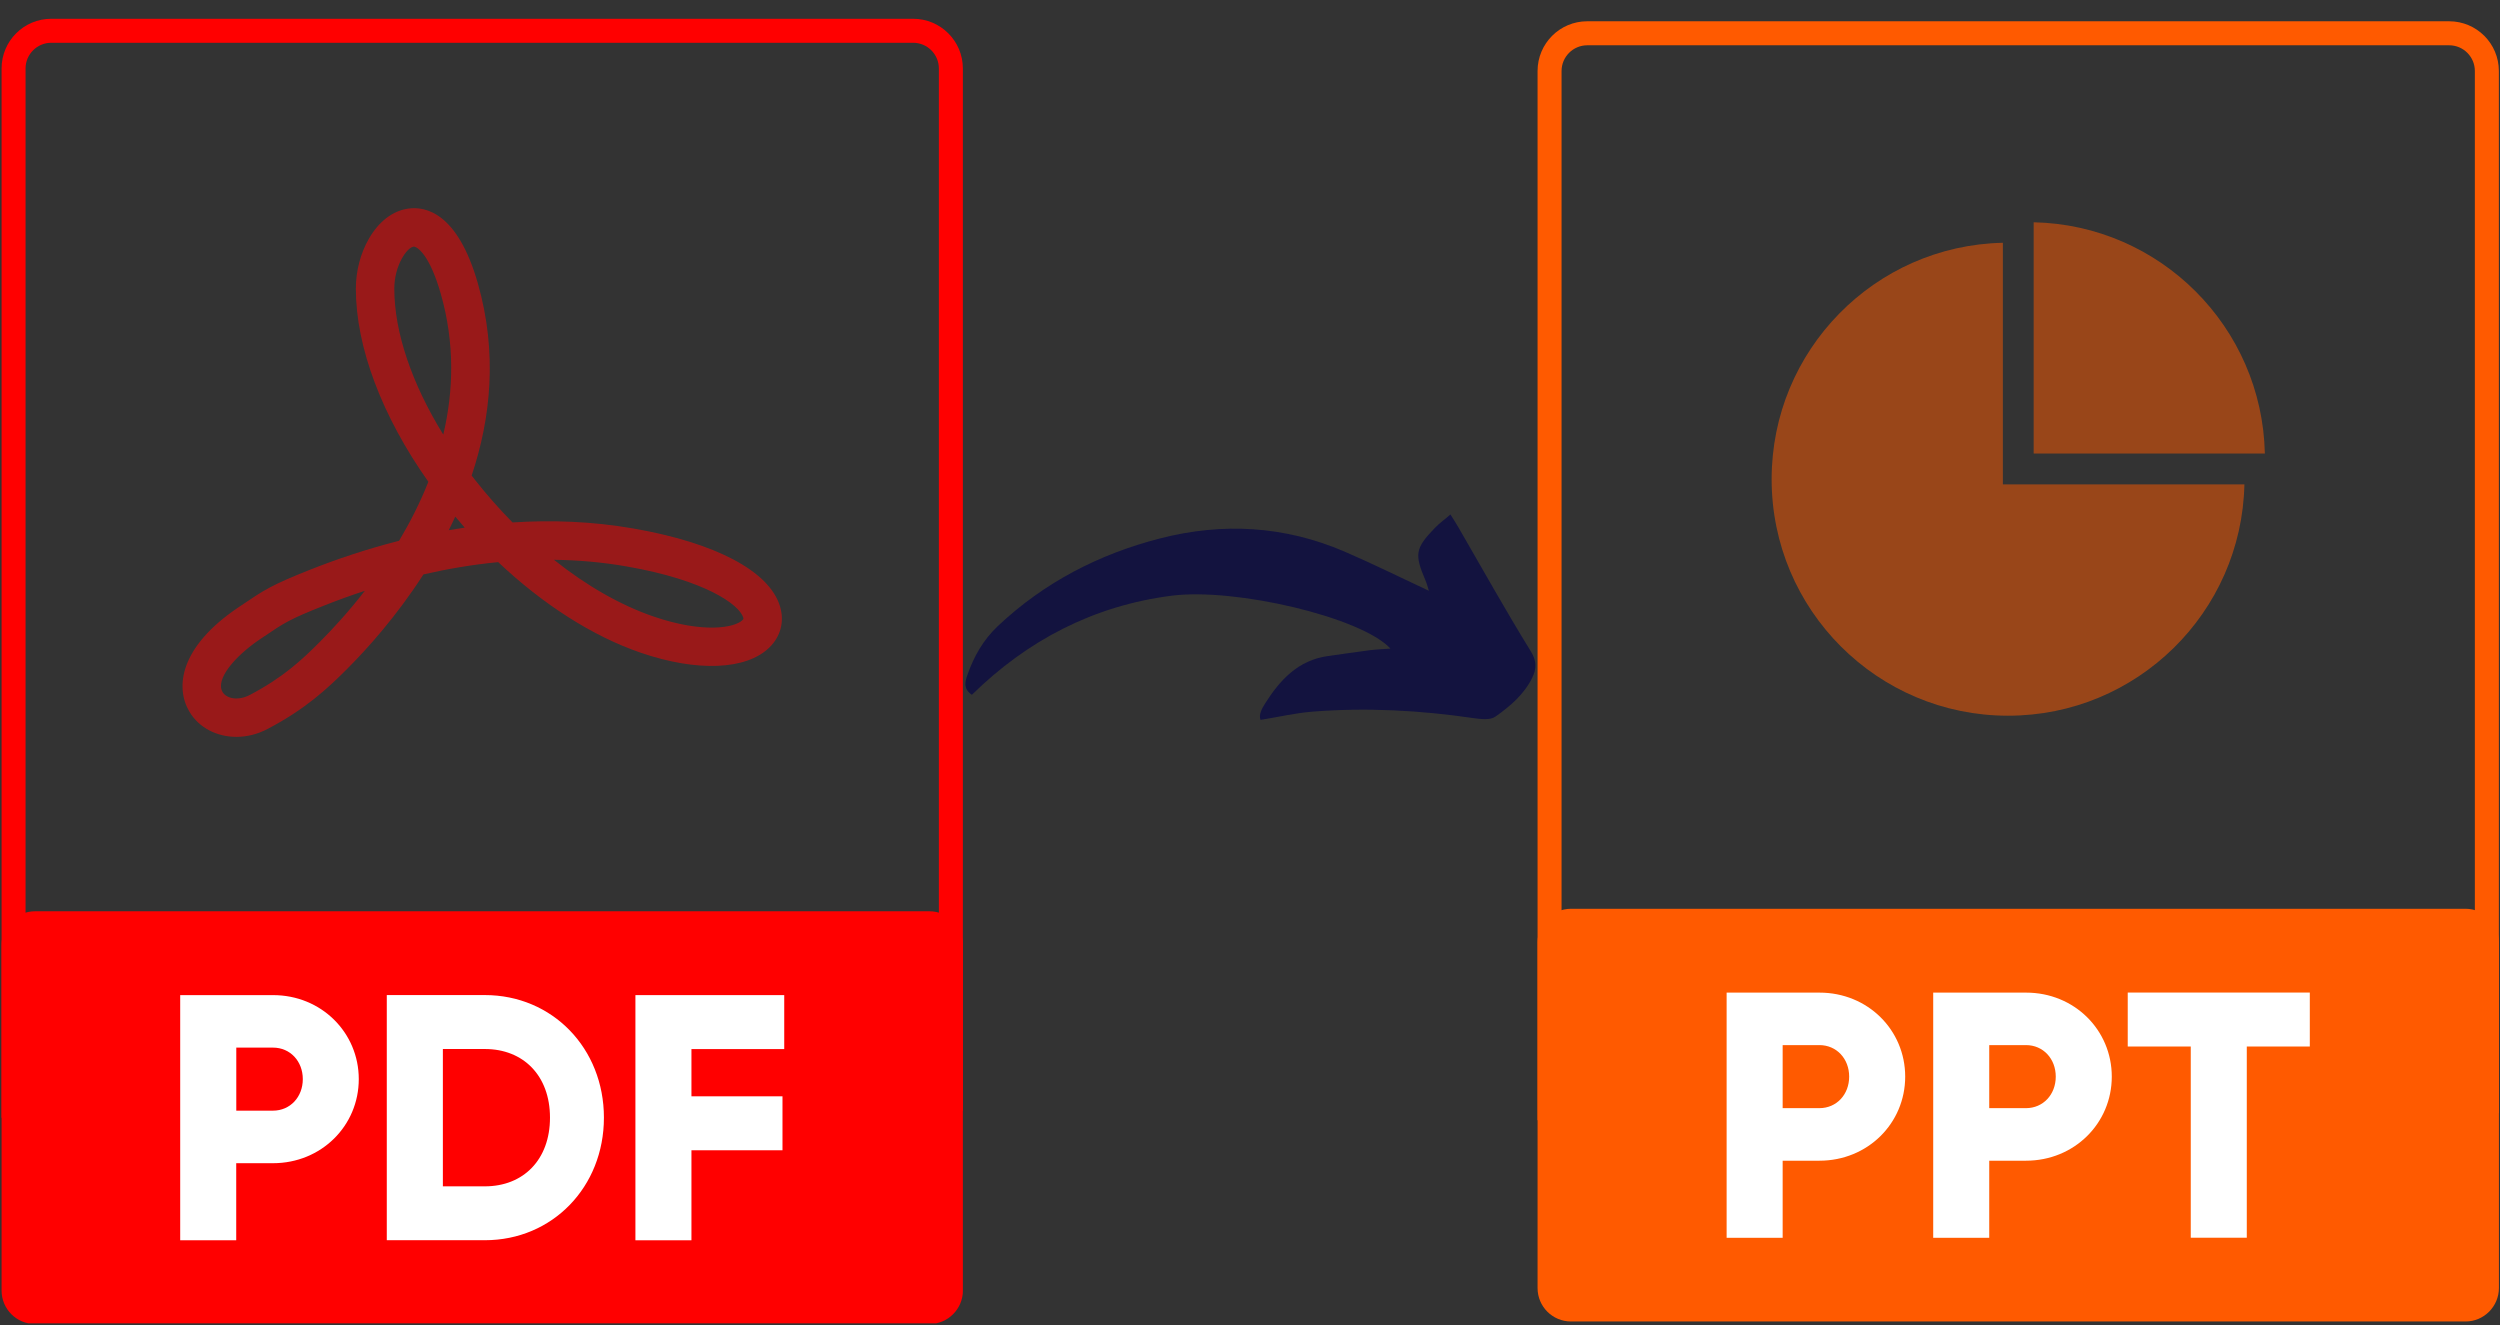 <svg xmlns="http://www.w3.org/2000/svg" xmlns:xlink="http://www.w3.org/1999/xlink" width="1000" zoomAndPan="magnify" viewBox="0 0 750 397.5" height="530" preserveAspectRatio="xMidYMid meet" version="1.0"><rect x="0" y="0" width="750" height="397.5" fill="#333333" stroke="none"/><defs><filter x="0%" y="0%" width="100%" height="100%" id="727e952753"><feColorMatrix values="0 0 0 0 1 0 0 0 0 1 0 0 0 0 1 0 0 0 1 0" color-interpolation-filters="sRGB"/></filter><clipPath id="c2f37d8f24"><path d="M 289 154.344 L 461 154.344 L 461 215.766 L 289 215.766 Z M 289 154.344 " clip-rule="nonzero"/></clipPath><clipPath id="2f02cfd8ac"><path d="M 0.473 5.539 L 288.859 5.539 L 288.859 336 L 0.473 336 Z M 0.473 5.539 " clip-rule="nonzero"/></clipPath><clipPath id="e0b8563784"><path d="M 0.473 273 L 288.859 273 L 288.859 397 L 0.473 397 Z M 0.473 273 " clip-rule="nonzero"/></clipPath><clipPath id="2441ad9935"><path d="M 461.27 6 L 749.527 6 L 749.527 337 L 461.27 337 Z M 461.27 6 " clip-rule="nonzero"/></clipPath><clipPath id="9c1db38fd6"><path d="M 461.27 272 L 749.527 272 L 749.527 397 L 461.27 397 Z M 461.27 272 " clip-rule="nonzero"/></clipPath><mask id="1f8070a42e"><g filter="url(#727e952753)"><rect x="-75" width="900" fill="#000000" y="-39.75" height="477" fill-opacity="0.5"/></g></mask><clipPath id="bb4489e70c"><path d="M 80 2 L 149.777 2 L 149.777 73 L 80 73 Z M 80 2 " clip-rule="nonzero"/></clipPath><clipPath id="c8579d0e87"><rect x="0" width="150" y="0" height="152"/></clipPath></defs><g clip-path="url(#c2f37d8f24)"><path fill="#13133f" d="M 291.57 208.441 C 288.941 206.656 289.5 204.547 290.207 202.531 C 292.141 196.949 295 191.926 299.359 187.812 C 313.246 174.727 329.695 166.23 348.035 161.52 C 366.84 156.688 385.398 157.75 403.344 165.469 C 411.785 169.105 420.035 173.203 428.668 177.234 C 428.355 176.293 428.07 175.094 427.578 173.965 C 424.297 166.273 424.582 164.461 430.453 158.387 C 431.758 157.027 433.312 155.91 435.137 154.344 C 436.117 155.922 436.852 157.039 437.52 158.199 C 444.723 170.629 451.707 183.195 459.262 195.422 C 461.086 198.391 460.926 200.68 459.727 203.199 C 457.301 208.262 453.039 211.887 448.602 215.004 C 447.051 216.094 444.148 215.738 441.957 215.426 C 425.902 213.07 409.781 212.211 393.621 213.504 C 388.582 213.914 383.613 215.086 378.168 215.969 C 377.566 214.363 378.562 212.578 379.516 211.066 C 383.996 203.973 389.441 198.066 398.371 196.812 C 402.594 196.227 406.801 195.602 411.023 195.055 C 412.902 194.812 414.809 194.758 417.137 194.578 C 408.516 185.211 370.637 176.238 351.426 178.719 C 328.059 181.727 308.234 192.074 291.57 208.441 Z M 291.57 208.441 " fill-opacity="1" fill-rule="nonzero"/></g><g clip-path="url(#2f02cfd8ac)"><path fill="#ff0000" d="M 273.953 12.832 C 278.199 12.832 281.66 16.293 281.66 20.539 L 281.66 326.047 L 7.668 328.039 L 7.668 20.539 C 7.668 16.293 11.129 12.832 15.375 12.832 L 273.953 12.832 M 273.953 5.633 L 15.359 5.633 C 7.145 5.633 0.473 12.309 0.473 20.539 L 0.473 335.312 L 288.859 333.215 L 288.859 20.539 C 288.859 12.309 282.184 5.633 273.953 5.633 Z M 273.953 5.633 " fill-opacity="1" fill-rule="nonzero"/></g><g clip-path="url(#e0b8563784)"><path fill="#ff0000" d="M 278.848 397.203 L 10.5 397.203 C 4.961 397.203 0.473 392.711 0.473 387.168 L 0.473 283.418 C 0.473 277.875 4.961 273.383 10.5 273.383 L 278.848 273.383 C 284.387 273.383 288.875 277.875 288.875 283.418 L 288.875 387.168 C 288.859 392.711 284.367 397.203 278.848 397.203 Z M 278.848 397.203 " fill-opacity="1" fill-rule="nonzero"/></g><path fill="#ffffff" d="M 107.633 323.738 C 107.633 337.723 96.395 348.961 81.895 348.961 L 70.867 348.961 L 70.867 372.086 L 54.059 372.086 L 54.059 298.535 L 81.895 298.535 C 96.395 298.52 107.633 309.773 107.633 323.738 Z M 90.84 323.738 C 90.84 318.375 87.066 314.285 81.91 314.285 L 70.887 314.285 L 70.887 333.195 L 81.91 333.195 C 87.047 333.195 90.84 329.105 90.84 323.738 Z M 90.84 323.738 " fill-opacity="1" fill-rule="nonzero"/><path fill="#ffffff" d="M 181.176 335.293 C 181.176 356.094 165.727 372.066 145.461 372.066 L 116.035 372.066 L 116.035 298.52 L 145.441 298.52 C 165.727 298.52 181.176 314.492 181.176 335.293 Z M 164.996 335.293 C 164.996 322.691 157.008 314.703 145.461 314.703 L 132.863 314.703 L 132.863 355.902 L 145.461 355.902 C 157.008 355.902 164.996 347.914 164.996 335.293 Z M 164.996 335.293 " fill-opacity="1" fill-rule="nonzero"/><path fill="#ffffff" d="M 207.434 314.703 L 207.434 328.895 L 234.746 328.895 L 234.746 345.082 L 207.434 345.082 L 207.434 372.086 L 190.625 372.086 L 190.625 298.535 L 235.27 298.535 L 235.27 314.723 L 207.434 314.723 Z M 207.434 314.703 " fill-opacity="1" fill-rule="nonzero"/><path fill="#ff0000" d="M 70.922 221.055 C 65.121 221.055 59.758 218.398 56.855 213.555 C 52.453 206.18 53.957 194.102 71.359 182.32 L 72.422 181.605 C 79.133 177.062 81.387 175.523 93.129 170.875 C 100.781 167.848 109.762 164.773 119.723 162.238 C 122.973 156.785 126.012 150.859 128.512 144.531 C 114.602 124.871 106.758 104.121 106.758 86.625 C 106.758 81.297 108.156 75.949 110.707 71.543 C 113.676 66.406 117.852 63.223 122.484 62.578 C 127.672 61.844 137.301 63.801 143.363 85.035 C 149.305 105.922 147.242 125.516 141.492 142.664 C 141.859 143.137 142.211 143.59 142.578 144.062 C 146.125 148.555 149.863 152.781 153.758 156.734 C 165.359 155.98 177.539 156.383 189.945 158.535 C 214.688 162.832 230.742 171.328 233.977 181.832 C 235.391 186.41 234.223 190.957 230.762 194.293 C 223.844 201.008 209.129 201.602 192.32 195.852 C 177.836 190.902 162.914 181.344 149.461 168.637 C 141.617 169.387 134.102 170.699 127.027 172.324 C 118.973 184.855 110.164 194.645 104.066 200.742 C 98.266 206.547 91.645 212.719 80.285 218.676 C 77.246 220.285 74.031 221.055 70.922 221.055 Z M 109.465 177.234 C 105.148 178.652 101.098 180.137 97.391 181.605 C 86.84 185.781 85.32 186.812 78.922 191.148 L 77.859 191.863 C 70.605 196.777 64.473 203.77 66.781 207.629 C 67.898 209.52 71.34 210.375 74.941 208.488 C 84.883 203.277 90.543 198 95.926 192.598 C 99.645 188.875 104.469 183.668 109.465 177.234 Z M 166.184 167.938 C 175.914 175.699 186.137 181.551 196.062 184.961 C 211.035 190.082 220.367 188.336 222.742 186.043 C 223.09 185.695 223.074 185.625 222.969 185.258 C 221.762 181.324 211.438 174 187.988 169.93 C 180.613 168.637 173.328 168.023 166.184 167.938 Z M 136.582 154.984 C 135.953 156.367 135.289 157.711 134.625 159.059 C 136.199 158.777 137.809 158.535 139.414 158.289 C 138.469 157.188 137.527 156.086 136.582 154.984 Z M 124.145 73.988 C 124.125 73.988 124.09 73.988 124.074 73.988 C 122.047 74.27 118.289 79.672 118.289 86.609 C 118.289 99.648 123.531 115.062 132.984 130.395 C 136.059 117.355 136.496 103.09 132.25 88.184 C 128.859 76.262 125.121 73.988 124.145 73.988 Z M 124.145 73.988 " fill-opacity="0.5" fill-rule="nonzero"/><g clip-path="url(#2441ad9935)"><path fill="#ff5a00" d="M 734.754 13.586 C 739 13.586 742.457 17.047 742.457 21.293 L 742.457 326.801 L 468.469 328.809 L 468.469 21.293 C 468.469 17.047 471.93 13.586 476.176 13.586 L 734.754 13.586 M 734.754 6.383 L 476.156 6.383 C 467.945 6.383 461.27 13.059 461.27 21.293 L 461.27 336.062 L 749.656 333.965 L 749.656 21.293 C 749.656 13.059 742.984 6.383 734.754 6.383 Z M 734.754 6.383 " fill-opacity="1" fill-rule="nonzero"/></g><g clip-path="url(#9c1db38fd6)"><path fill="#ff5a00" d="M 739.645 396.449 L 471.301 396.449 C 465.762 396.449 461.27 391.957 461.27 386.418 L 461.27 282.664 C 461.27 277.125 465.762 272.633 471.301 272.633 L 739.645 272.633 C 745.184 272.633 749.676 277.125 749.676 282.664 L 749.676 386.418 C 749.656 391.957 745.168 396.449 739.645 396.449 Z M 739.645 396.449 " fill-opacity="1" fill-rule="nonzero"/></g><path fill="#ffffff" d="M 571.559 322.988 C 571.559 336.973 560.324 348.211 545.82 348.211 L 534.797 348.211 L 534.797 371.336 L 517.988 371.336 L 517.988 297.785 L 545.82 297.785 C 560.324 297.766 571.559 309.004 571.559 322.988 Z M 554.75 322.988 C 554.75 317.621 550.977 313.531 545.82 313.531 L 534.797 313.531 L 534.797 332.445 L 545.82 332.445 C 550.977 332.445 554.75 328.355 554.75 322.988 Z M 554.75 322.988 " fill-opacity="1" fill-rule="nonzero"/><path fill="#ffffff" d="M 633.535 322.988 C 633.535 336.973 622.301 348.211 607.797 348.211 L 596.77 348.211 L 596.77 371.336 L 579.961 371.336 L 579.961 297.785 L 607.797 297.785 C 622.301 297.766 633.535 309.004 633.535 322.988 Z M 616.727 322.988 C 616.727 317.621 612.949 313.531 607.797 313.531 L 596.77 313.531 L 596.77 332.445 L 607.797 332.445 C 612.949 332.445 616.727 328.355 616.727 322.988 Z M 616.727 322.988 " fill-opacity="1" fill-rule="nonzero"/><path fill="#ffffff" d="M 692.941 313.953 L 674.035 313.953 L 674.035 371.316 L 657.227 371.316 L 657.227 313.953 L 638.32 313.953 L 638.32 297.766 L 692.941 297.766 Z M 692.941 313.953 " fill-opacity="1" fill-rule="nonzero"/><g mask="url(#1f8070a42e)"><g transform="matrix(1, 0, 0, 1, 530, 64)"><g clip-path="url(#c8579d0e87)"><g clip-path="url(#bb4489e70c)"><path fill="#ff5a00" d="M 80.102 72.055 L 149.453 72.055 C 148.648 34.109 118.035 3.488 80.102 2.684 Z M 80.102 72.055 " fill-opacity="1" fill-rule="nonzero"/></g><path fill="#ff5a00" d="M 70.859 81.301 L 70.859 8.836 C 32.402 9.656 1.492 41.086 1.492 79.766 C 1.492 118.949 33.242 150.711 72.414 150.711 C 111.066 150.711 142.496 119.773 143.32 81.32 L 70.859 81.32 Z M 70.859 81.301 " fill-opacity="1" fill-rule="nonzero"/></g></g></g></svg>